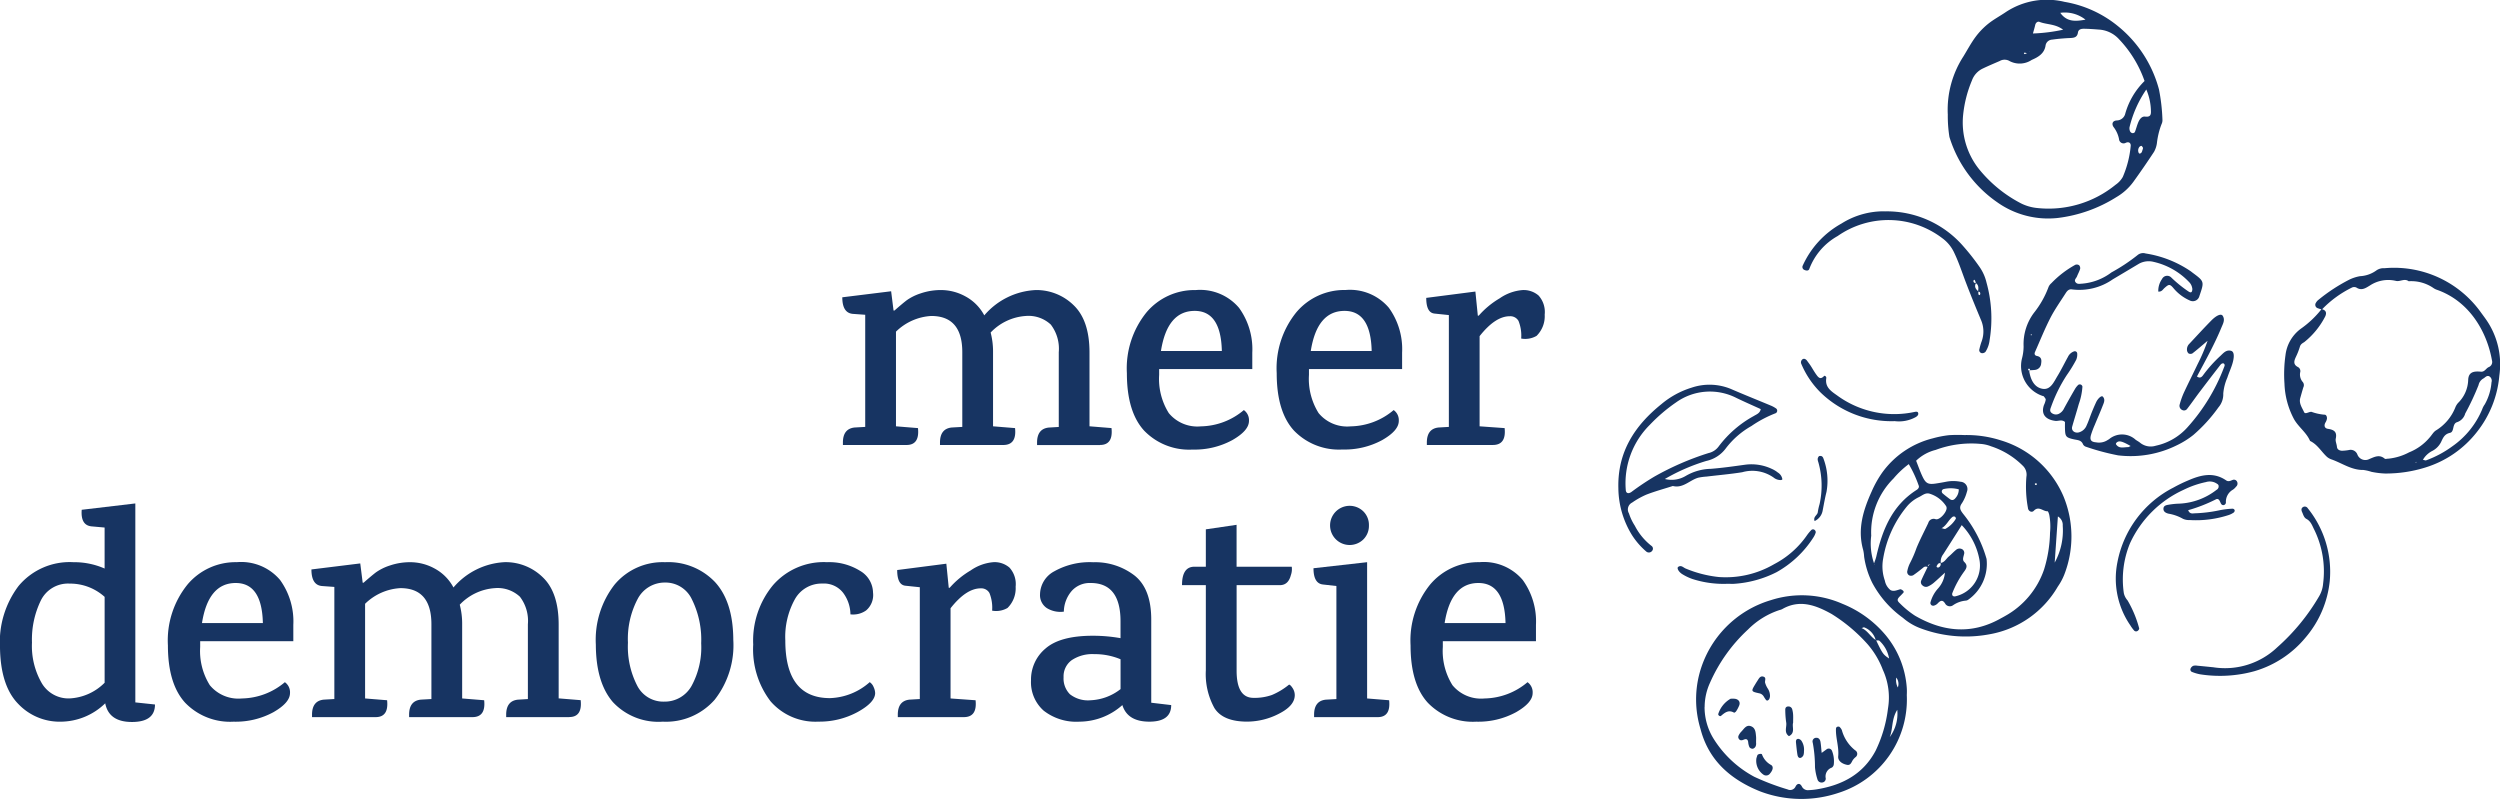 <svg xmlns="http://www.w3.org/2000/svg" xmlns:xlink="http://www.w3.org/1999/xlink" width="279.754" height="89.4" viewBox="0 0 279.754 89.4">
  <defs>
    <clipPath id="clip-path">
      <rect id="Rectangle_157" data-name="Rectangle 157" width="279.754" height="89.4" transform="translate(0 0)" fill="none"/>
    </clipPath>
  </defs>
  <g id="MD_logo_TABLET_MD_768" data-name="MD logo TABLET MD 768" transform="translate(0 0)">
    <g id="Group_388" data-name="Group 388" clip-path="url(#clip-path)">
      <path id="Path_6051" data-name="Path 6051" d="M186.3,53.6a3.077,3.077,0,0,0,2.348-.35,5.807,5.807,0,0,1,2.791-.787c1.281-.1,2.557-.282,3.831-.459a5.348,5.348,0,0,1,3.009.469,2.944,2.944,0,0,1,.658.4,1.081,1.081,0,0,1,.511.74c.011.177-.6.138-.957-.159a4.129,4.129,0,0,0-3.537-.61c-1.325.212-2.656.324-3.983.486a6.489,6.489,0,0,0-.919.122c-.967.265-1.708,1.221-2.857.932-.981.314-1.978.587-2.938.955a8.982,8.982,0,0,0-1.617.9.856.856,0,0,0-.358,1.208,5.826,5.826,0,0,0,.662,1.39,6.743,6.743,0,0,0,1.848,2.24.377.377,0,0,1,.1.543.454.454,0,0,1-.67.1,8.336,8.336,0,0,1-1.612-1.86,10.182,10.182,0,0,1-1.513-5.264c-.094-4.035,1.837-6.975,4.822-9.377a9.656,9.656,0,0,1,3.372-1.839,6.266,6.266,0,0,1,4.379.136c1.51.656,3.041,1.263,4.561,1.9a3.2,3.2,0,0,1,.529.3.319.319,0,0,1-.046.517,13.016,13.016,0,0,0-2.726,1.44A9.375,9.375,0,0,0,193.1,50.2a3.674,3.674,0,0,1-2.16,1.38A21.58,21.58,0,0,0,186.3,53.6m10.735-7.818c-.91-.416-1.84-.821-2.752-1.263a6.512,6.512,0,0,0-6.731.512,18.5,18.5,0,0,0-2.927,2.5,9.209,9.209,0,0,0-2.7,7.27c.012.388.275.493.623.258a29.224,29.224,0,0,1,2.56-1.716,31.5,31.5,0,0,1,6.072-2.642,1.921,1.921,0,0,0,1.139-.74,12.286,12.286,0,0,1,3.933-3.408c.289-.183.68-.291.778-.771" fill="#173462"/>
      <path id="Path_6052" data-name="Path 6052" d="M193.335,65.327a11.36,11.36,0,0,1-3.949-.536,5.68,5.68,0,0,1-1.109-.525c-.438-.262-.666-.7-.484-.829.333-.239.573.076.835.182a13.17,13.17,0,0,0,3.709.951,10.721,10.721,0,0,0,6.2-1.443,10.175,10.175,0,0,0,3.666-3.231,4.59,4.59,0,0,1,.486-.584.276.276,0,0,1,.407.026.3.3,0,0,1,.083.258,2.149,2.149,0,0,1-.261.552,11.575,11.575,0,0,1-4.116,3.878,12.25,12.25,0,0,1-4.7,1.3c-.254.021-.512,0-.768,0" fill="#173462"/>
      <path id="Path_6053" data-name="Path 6053" d="M203.059,58.306c-.193-.49.315-.643.354-.992a6.776,6.776,0,0,1,.2-.9,9.533,9.533,0,0,0-.1-4.551c-.056-.241-.2-.479-.033-.729.027-.04.064-.1.1-.1a.487.487,0,0,1,.278.018.431.431,0,0,1,.179.235,7.018,7.018,0,0,1,.35,3.764c-.176.691-.295,1.4-.432,2.1a1.6,1.6,0,0,1-.894,1.157" fill="#173462"/>
      <path id="Path_6054" data-name="Path 6054" d="M219.81,48.684a12.538,12.538,0,0,1,4.109.6,11.083,11.083,0,0,1,6.994,6.274A11.764,11.764,0,0,1,231,64.29a6.5,6.5,0,0,1-.731,1.356,11.024,11.024,0,0,1-7.606,5.324,14.37,14.37,0,0,1-7.892-.715,6.425,6.425,0,0,1-1.834-1.121,11.433,11.433,0,0,1-3.425-3.908,9.633,9.633,0,0,1-.914-2.936,4.41,4.41,0,0,0-.109-.764c-.66-2.33.018-4.46.963-6.552a12.078,12.078,0,0,1,1.2-2.131,9.948,9.948,0,0,1,5.643-3.795,11.34,11.34,0,0,1,1.813-.352,16.271,16.271,0,0,1,1.7-.012m-3.686,14.492c-.131-.006-.165-.07-.084-.177a.131.131,0,0,1,.126-.025c.1.078.085.151-.038.2-.228-.012-.472-.044-.375.322a.4.4,0,0,0-.549.032c-.361.291-.724.581-1.108.84a.514.514,0,0,1-.432.027.444.444,0,0,1-.226-.522,3.309,3.309,0,0,1,.3-.869,12.9,12.9,0,0,0,.728-1.69c.392-.95.874-1.861,1.313-2.792a.618.618,0,0,1,.832-.419c.478.112,1.3-.867,1.215-1.316a.423.423,0,0,0-.045-.141,3.371,3.371,0,0,0-1.8-1.385c-.509-.184-.871.191-1.283.383a4.012,4.012,0,0,0-1.321,1.043,12.3,12.3,0,0,0-2.65,5.841,4.817,4.817,0,0,0,.194,2.447,1.762,1.762,0,0,0,.615,1.044c.328.2.7.04,1.047-.064a.236.236,0,0,1,.153,0,.766.766,0,0,1,.237.157c.086.093.06.191-.034.275-.076.069-.14.151-.214.222-.454.434-.493.569-.1.927a10.1,10.1,0,0,0,1.67,1.362c3.111,1.8,6.3,2.14,9.544.331.18-.1.365-.193.542-.3a9.408,9.408,0,0,0,4.36-5.22,14.859,14.859,0,0,0,.662-4.1,7.038,7.038,0,0,0-.086-2c-.036-.145-.13-.4-.182-.4-.513.039-.979-.646-1.549-.05-.237.249-.633.026-.655-.325a13.066,13.066,0,0,1-.171-3.482,1.382,1.382,0,0,0-.426-1.258,8.925,8.925,0,0,0-3.52-2.149,3.99,3.99,0,0,0-1.2-.273,11.417,11.417,0,0,0-5.012.675,4.817,4.817,0,0,0-2.184,1.21c.233.582.447,1.214.734,1.81.36.746.646.866,1.478.74.407-.062.813-.132,1.217-.213a4.212,4.212,0,0,1,1.539.015.816.816,0,0,1,.716,1.125,4.423,4.423,0,0,1-.553,1.272c-.369.5-.173.793.142,1.207a14.067,14.067,0,0,1,2.612,5.036A4.916,4.916,0,0,1,220.26,67.1a.545.545,0,0,1-.283.111,2.949,2.949,0,0,0-1.435.521.607.607,0,0,1-.838-.129c-.314-.548-.566-.413-.9-.054a.935.935,0,0,1-.4.224.34.34,0,0,1-.277-.056.345.345,0,0,1-.116-.262,3.78,3.78,0,0,1,.867-1.613,3.029,3.029,0,0,0,.763-1.759c-.432.394-.841.785-1.271,1.151a2.668,2.668,0,0,1-.646.4.552.552,0,0,1-.576-.11.464.464,0,0,1-.164-.552c.222-.518.486-1.019.723-1.539.1-.153.2-.3.416-.258M217.27,59.1c.147.03.328.131.433.078a3.122,3.122,0,0,0,1.158-1.127c.028-.041-.038-.2-.1-.231a.293.293,0,0,0-.267.017c-.468.367-.68.983-1.232,1.272.029.059.057.118.086.178-.027-.063-.053-.125-.08-.187M217.147,63c.458-.062.632-.488.941-.74.276-.228.513-.5.793-.726a.6.6,0,0,1,.718-.057.475.475,0,0,1,.182.54c-.06.295-.229.625.032.874.409.391.241.715-.027,1.073a10.72,10.72,0,0,0-1.323,2.421.328.328,0,0,0,.041.278.318.318,0,0,0,.262.075,3.534,3.534,0,0,0,2.723-4.175,7.52,7.52,0,0,0-1.967-3.8c-.705,1.112-1.383,2.186-2.069,3.255a1.365,1.365,0,0,0-.275,1.011c-.24-.07-.337.094-.436.262-.062.1-.041.18.086.216a.18.18,0,0,0,.135-.025.4.4,0,0,0,.184-.483m-7.409.138c-.06-.082.014-.1.013-.052,0,.2.118-.048-.071.037.1-.29.219-.573.287-.87.675-2.974,1.772-5.688,4.5-7.425.165-.1.34-.3.228-.52a13.4,13.4,0,0,0-1.1-2.372,10.24,10.24,0,0,0-1.709,1.61,8.482,8.482,0,0,0-2.493,6.407,6.864,6.864,0,0,0,.348,3.185m20.54-5.346c-.113,1.629-.225,3.247-.358,5.165a7.442,7.442,0,0,0,.9-4.127,1.1,1.1,0,0,0-.542-1.038m-11.091-3.033a3.515,3.515,0,0,0-1.706-.028.3.3,0,0,0-.189.19.317.317,0,0,0,.065.269c.268.233.549.452.836.663.257.188.472.092.643-.14a1.407,1.407,0,0,0,.351-.954m8.509-.622c.011.038.011.093.037.11s.112.045.133.025c.1-.089.075-.168-.051-.194-.034-.006-.079.038-.119.059" fill="#173462"/>
      <path id="Path_6055" data-name="Path 6055" d="M210.92,23.653a11.322,11.322,0,0,1,8.743,3.864,25.149,25.149,0,0,1,1.814,2.3,5.1,5.1,0,0,1,.819,1.814,14.961,14.961,0,0,1,.344,6.433,3.061,3.061,0,0,1-.457,1.3.508.508,0,0,1-.39.16.343.343,0,0,1-.295-.45,6.842,6.842,0,0,1,.257-.889,3.228,3.228,0,0,0-.093-2.412c-.594-1.424-1.18-2.853-1.728-4.3-.4-1.059-.75-2.134-1.242-3.162a4.18,4.18,0,0,0-1.342-1.653,9.935,9.935,0,0,0-11.715-.244,7.092,7.092,0,0,0-3.171,3.678c-.075.229-.334.208-.531.12a.353.353,0,0,1-.2-.5,10.182,10.182,0,0,1,4.335-4.7,8.85,8.85,0,0,1,4.854-1.366m10.221,7.986c-.258.41-.08.711.244.975a1.531,1.531,0,0,0,0,.279c.022.128.09.167.157.106a.172.172,0,0,0,.053-.116c-.008-.155-.068-.264-.252-.23.045-.356.116-.719-.247-.971a1.935,1.935,0,0,0-.08-.262c-.058-.122-.127-.132-.169-.033a.189.189,0,0,0-.013.127.2.2,0,0,0,.307.125" fill="#173462"/>
      <path id="Path_6056" data-name="Path 6056" d="M212.056,47.126a11.371,11.371,0,0,1-8.324-3.2,9.9,9.9,0,0,1-2.151-3.178.429.429,0,0,1,.135-.553c.189-.113.388.009.518.2.118.169.248.33.36.5.224.344.422.706.663,1.037.215.3.448.585.844.158.1-.112.288.071.264.218-.166,1.013.522,1.456,1.214,1.943a10.818,10.818,0,0,0,8.642,1.85c.154-.03.347-.071.411.076.093.217-.066.38-.251.492a3.857,3.857,0,0,1-2.325.461" fill="#173462"/>
      <path id="Path_6057" data-name="Path 6057" d="M213.374,77.791a10.96,10.96,0,0,1-7.645,10.933,13.023,13.023,0,0,1-8.785-.173c-3.221-1.3-5.732-3.4-6.657-6.986a11.348,11.348,0,0,1-.1-6.251,11.722,11.722,0,0,1,7.985-8.159,11.29,11.29,0,0,1,8.012.418,12.285,12.285,0,0,1,4.522,3.158,10.347,10.347,0,0,1,2.668,6.286c.024.359,0,.721,0,.774M208.068,69.7c-.09.1-.112.082-.067-.043l.068.076a.6.6,0,0,1,.241.551c.693.268,1,1,1.624,1.35.717,1.5.8,1.621,1.461,2.053a3.56,3.56,0,0,0-1.072-1.973c-.069-.079-.276-.038-.419-.054a2.1,2.1,0,0,0-1.293-1.456c-.074-.025-.184.053-.277.081a.546.546,0,0,1-.266-.585m4.3,7.233.059-.024-.084.077a1.12,1.12,0,0,0-.15-1.164,1.811,1.811,0,0,0,.175,1.111m-.879,5.514a4.384,4.384,0,0,0,.818-3.017c-.667,1.057-.465,2.131-.841,3.04.044.084.029.095-.044.032l.067-.055m-20.745-3.327a6.71,6.71,0,0,0,1.08,3.656,12.088,12.088,0,0,0,4.478,4.144,27.012,27.012,0,0,0,3.738,1.418.659.659,0,0,0,.9-.355c.194-.343.489-.362.689.02a.743.743,0,0,0,.756.416,7.7,7.7,0,0,0,.922-.093c2.831-.463,5.175-1.682,6.575-4.314a14.812,14.812,0,0,0,1.383-4.71,7.423,7.423,0,0,0-.573-4.351,9.47,9.47,0,0,0-1.733-2.893,18.3,18.3,0,0,0-4-3.353c-1.728-.961-3.566-1.684-5.54-.537a1.288,1.288,0,0,1-.293.1,8.86,8.86,0,0,0-3.516,2.171,17.957,17.957,0,0,0-4.271,5.991,6.567,6.567,0,0,0-.587,2.695" fill="#173462"/>
      <path id="Path_6058" data-name="Path 6058" d="M203.852,84.246c.279-.2.4-.291.52-.376a.391.391,0,0,1,.634.157,3.156,3.156,0,0,1,.2,1.5.508.508,0,0,1-.219.369,1.04,1.04,0,0,0-.683,1.208.431.431,0,0,1-.344.45.482.482,0,0,1-.588-.354,6.067,6.067,0,0,1-.272-1.346,14.738,14.738,0,0,0-.25-2.739.412.412,0,0,1,.367-.555c.3-.028.458.2.5.467.058.346.077.7.131,1.224" fill="#173462"/>
      <path id="Path_6059" data-name="Path 6059" d="M205.743,81.308s.07,0,.1.032a1.078,1.078,0,0,1,.264.365,4.3,4.3,0,0,0,1.486,2.253.457.457,0,0,1,.04.773,1.645,1.645,0,0,0-.308.334c-.155.257-.244.6-.643.522-.614-.125-1.031-.486-.984-.956.1-1.033-.28-2.015-.252-3.033,0-.151.057-.3.3-.29" fill="#173462"/>
      <path id="Path_6060" data-name="Path 6060" d="M196.511,83.134a.864.864,0,0,1-.045.365.505.505,0,0,1-.319.288.454.454,0,0,1-.381-.174,1.746,1.746,0,0,1-.142-.58c-.055-.352-.244-.376-.529-.252-.194.084-.4.1-.527-.121s0-.385.1-.556a1.377,1.377,0,0,1,.19-.235c.31-.314.56-.819,1.111-.59.486.2.494.712.538,1.162.014.151,0,.3,0,.693" fill="#173462"/>
      <path id="Path_6061" data-name="Path 6061" d="M198.061,77.943a.863.863,0,0,1-.079.282c-.085.12-.211.252-.363.1a4.207,4.207,0,0,1-.25-.379.743.743,0,0,0-.454-.352c-.984-.211-.98-.229-.5-1.023.079-.132.16-.263.245-.391.166-.253.316-.591.693-.455.32.115.126.425.161.656a2.4,2.4,0,0,0,.312.683,1.5,1.5,0,0,1,.238.882" fill="#173462"/>
      <path id="Path_6062" data-name="Path 6062" d="M194.078,78.187c.45.038.687.341.553.725a3.5,3.5,0,0,1-.349.673c-.049.079-.2.186-.241.163-.61-.354-1.022-.012-1.456.357-.11.093-.319-.041-.313-.2a3.019,3.019,0,0,1,1.373-1.71,1.909,1.909,0,0,1,.433-.005" fill="#173462"/>
      <path id="Path_6063" data-name="Path 6063" d="M196.547,84.844c.016-.049.057-.192.108-.332s.481-.219.516-.085a2.194,2.194,0,0,0,1.037,1.187c.266.189.184.561-.125.923a.538.538,0,0,1-.788.122,1.879,1.879,0,0,1-.748-1.815" fill="#173462"/>
      <path id="Path_6064" data-name="Path 6064" d="M200.657,80.86c-.157.45.275,1.156-.471,1.517-.6-.416-.211-1.037-.311-1.556a9.941,9.941,0,0,1-.1-1.373c-.011-.23.084-.389.342-.395a.433.433,0,0,1,.443.349,2.658,2.658,0,0,1,.093.6c.016.256,0,.513,0,.854" fill="#173462"/>
      <path id="Path_6065" data-name="Path 6065" d="M201.867,84.071a1.382,1.382,0,0,1-.054.423.573.573,0,0,1-.293.305c-.26.076-.351-.154-.383-.342-.074-.445-.116-.9-.162-1.346-.021-.206,0-.43.266-.434a.554.554,0,0,1,.347.223,1.8,1.8,0,0,1,.279,1.171" fill="#173462"/>
      <path id="Path_6066" data-name="Path 6066" d="M227.121,41.434a.428.428,0,0,0-.037.15c.153.918.565,1.784,1.5,1.927.88.135,1.249-.775,1.643-1.423.427-.7.787-1.447,1.187-2.168a1.17,1.17,0,0,1,.675-.6.265.265,0,0,1,.351.2,1.478,1.478,0,0,1-.111.743,15.464,15.464,0,0,1-1.05,1.709,16.759,16.759,0,0,0-1.772,3.592c-.106.261-.157.491.108.672a.766.766,0,0,0,.734.089,1.27,1.27,0,0,0,.632-.645q.594-1.086,1.215-2.154a2.106,2.106,0,0,1,.377-.469.322.322,0,0,1,.286-.017.313.313,0,0,1,.168.222,7.142,7.142,0,0,1-.409,1.958c-.234.843-.5,1.677-.738,2.519-.121.437.268.757.737.648a1.3,1.3,0,0,0,.888-.8c.216-.467.372-.96.564-1.438.154-.382.316-.761.489-1.135.207-.446.605-.779.745-.635.308.318.129.682,0,1.005-.277.72-.593,1.425-.885,2.139a10.34,10.34,0,0,0-.435,1.152c-.156.56.016.777.565.822a1.766,1.766,0,0,0,1.326-.272c.04-.031.094-.046.133-.078a2.256,2.256,0,0,1,2.977.064c.168.119.356.212.511.345a1.888,1.888,0,0,0,1.751.318,6.594,6.594,0,0,0,3.553-2.078,21.167,21.167,0,0,0,4.071-6.687c.049-.131.151-.29-.033-.438-.217-.058-.342.121-.459.272q-1.132,1.461-2.249,2.936c-.466.615-.9,1.251-1.376,1.862a.429.429,0,0,1-.547.145.518.518,0,0,1-.291-.643,8.61,8.61,0,0,1,.466-1.307c.5-1.073,1.034-2.131,1.543-3.2a20.224,20.224,0,0,0,1.108-2.6c-.707.595-1.189,1.02-1.7,1.412a.464.464,0,0,1-.429,0,.574.574,0,0,1-.178-.4.884.884,0,0,1,.281-.693c.808-.86,1.6-1.732,2.43-2.574.6-.612,1.113-.809,1.286-.547.3.46.027.909-.14,1.315-.351.856-.754,1.693-1.171,2.519-.508,1-1.052,1.989-1.577,2.981.083.066.239.134,0,.2l.033-.212c.265.2.474.108.647-.131a14.777,14.777,0,0,1,1.957-2.186c.33-.306.638-.709,1.189-.563.33.088.4.568.162,1.4-.157.543-.406,1.059-.578,1.6a5.648,5.648,0,0,0-.457,1.782,2.222,2.222,0,0,1-.539,1.546,17.341,17.341,0,0,1-2.8,3.081,9.457,9.457,0,0,1-1.83,1.148,11.641,11.641,0,0,1-6.606,1.141,26.712,26.712,0,0,1-3.563-.954.578.578,0,0,1-.353-.275c-.185-.481-.6-.472-1-.558-.923-.2-1-.312-1.022-1.23-.006-.25,0-.5,0-.719-.363-.313-.731-.078-1.075-.12-1.09-.134-1.639-.751-1.272-1.784a2.356,2.356,0,0,0,.194-.582c.008-.121-.127-.256-.211-.376-.024-.034-.1-.032-.142-.053a3.526,3.526,0,0,1-2.309-4.177,5.322,5.322,0,0,0,.185-1.371A5.839,5.839,0,0,1,227.607,35a10.42,10.42,0,0,0,1.6-2.81,1.119,1.119,0,0,1,.344-.5,11.151,11.151,0,0,1,2.684-2.06.471.471,0,0,1,.414.044.477.477,0,0,1,.123.408c-.084.291-.242.561-.352.846-.084.218-.378.409-.139.681.2.227.47.139.724.131a6.277,6.277,0,0,0,3.273-1.259,20.158,20.158,0,0,0,2.949-1.96.971.971,0,0,1,.877-.156,12.288,12.288,0,0,1,4.995,1.958c.086.056.163.125.246.186,1.33.987,1.33.987.776,2.605a.759.759,0,0,1-1.091.506,5,5,0,0,1-1.83-1.39c-.4-.461-.5-.44-.993,0-.186.163-.3.433-.691.4a2.3,2.3,0,0,1,.417-1.405.641.641,0,0,1,1.05-.156,13.988,13.988,0,0,0,1.907,1.545c.127.078.287.178.382.009a.631.631,0,0,0,.029-.434,1.216,1.216,0,0,0-.263-.547,7.886,7.886,0,0,0-4.071-2.345,2.243,2.243,0,0,0-1.627.223q-1.458.872-2.919,1.739a6.51,6.51,0,0,1-4.546,1.128c-.378-.067-.571.181-.738.443-.579.91-1.211,1.795-1.7,2.752-.633,1.234-1.151,2.528-1.714,3.8-.1.225-.038.4.217.453.473.094.538.415.471.813a.772.772,0,0,1-.666.742c-.2.029-.407.031-.61.044.044-.1.011-.173-.1-.181-.027,0-.085.055-.084.083.005.113.073.148.179.1m11.293,8.475c-1.013-.579-1.345-.639-1.608-.345a.169.169,0,0,0-.034.143c.348.549.889.315,1.368.328.045,0,.09-.04.274-.126m-11.15-12.522a.4.4,0,0,0-.032.109c0,.009.053.021.082.031a.324.324,0,0,0,.027-.107c0-.012-.05-.022-.077-.033" fill="#173462"/>
      <path id="Path_6067" data-name="Path 6067" d="M244.863,57.1c.17.421.462.362.7.341a15.692,15.692,0,0,0,2.752-.33,9.094,9.094,0,0,1,1.525-.188.276.276,0,0,1,.22.154.3.3,0,0,1-.091.266,2.262,2.262,0,0,1-.537.278,11.754,11.754,0,0,1-4.421.572,1.542,1.542,0,0,1-.744-.143,4.848,4.848,0,0,0-1.591-.566c-.294-.068-.622-.221-.581-.605.032-.3.326-.362.579-.4a8.239,8.239,0,0,1,1.228-.122,7.294,7.294,0,0,0,4.129-1.54.437.437,0,0,0,.221-.518c-.046-.121-.224-.2-.355-.278a1.442,1.442,0,0,0-1.056-.074,10.485,10.485,0,0,0-2.474.857,12.157,12.157,0,0,0-6.007,5.97,10.6,10.6,0,0,0-.7,5.6,1.789,1.789,0,0,0,.416.81,12.43,12.43,0,0,1,1.3,3.127c.021.066-.058.195-.126.251a.309.309,0,0,1-.418.018,4.337,4.337,0,0,1-.452-.612,9.225,9.225,0,0,1-1.437-7.055,11.864,11.864,0,0,1,6.252-8.343,16.456,16.456,0,0,1,1.657-.807c1.413-.615,2.838-.981,4.255-.009.265.182.483.043.72-.044a.383.383,0,0,1,.509.2.463.463,0,0,1-.123.557,1.556,1.556,0,0,1-.333.321,1.558,1.558,0,0,0-.8,1.4.3.3,0,0,1-.259.334c-.172.015-.264-.094-.329-.243-.1-.234-.227-.56-.531-.4a17.191,17.191,0,0,1-3.095,1.21" fill="#173462"/>
      <path id="Path_6068" data-name="Path 6068" d="M247.736,74.678a8.479,8.479,0,0,0,7.084-2.237,23.279,23.279,0,0,0,4.675-5.687,3.281,3.281,0,0,0,.465-1.452,10.628,10.628,0,0,0-.981-6.007c-.235-.451-.377-.958-.885-1.227-.289-.153-.358-.491-.487-.769-.092-.2-.115-.415.089-.547a.382.382,0,0,1,.539.113,11.324,11.324,0,0,1,2.465,8.184,11.528,11.528,0,0,1-2.691,6.277A11.654,11.654,0,0,1,252.3,75.1a14.425,14.425,0,0,1-6.115.355,4.6,4.6,0,0,1-.884-.261.282.282,0,0,1-.175-.371.592.592,0,0,1,.3-.315,1.015,1.015,0,0,1,.448-.016c.564.05,1.126.11,1.867.183" fill="#173462"/>
      <path id="Path_6069" data-name="Path 6069" d="M123.1,49.8h-7.051v-.27q0-1.551,1.316-1.686l1.113-.067V39.406a4.441,4.441,0,0,0-.894-3.087,3.657,3.657,0,0,0-2.8-.961,5.951,5.951,0,0,0-3.93,1.855,8.394,8.394,0,0,1,.269,2.227v8.265l2.463.2q.2,1.89-1.316,1.889h-7.084v-.27q0-1.551,1.315-1.686l1.181-.067V39.406q0-4.048-3.475-4.048a6.12,6.12,0,0,0-3.946,1.754V47.705l2.462.2q.2,1.89-1.281,1.889H94.323v-.27q0-1.551,1.315-1.686l1.181-.067V35.223l-1.383-.1q-1.182-.1-1.181-1.855l5.465-.675.27,2.159h.1q.843-.742,1.366-1.147a5.761,5.761,0,0,1,1.569-.776,6.958,6.958,0,0,1,2.344-.371,5.682,5.682,0,0,1,2.632.692,5.166,5.166,0,0,1,2.142,2.141,8.057,8.057,0,0,1,5.735-2.833,5.937,5.937,0,0,1,4.267,1.7q1.771,1.7,1.771,5.28v8.265l2.463.2q.2,1.89-1.282,1.889" fill="#173462"/>
      <path id="Path_6070" data-name="Path 6070" d="M129.71,41.3v.64a7.212,7.212,0,0,0,1.08,4.286,4.141,4.141,0,0,0,3.591,1.484,7.632,7.632,0,0,0,4.808-1.822,1.387,1.387,0,0,1,.573,1.214q0,1.08-1.855,2.142a8.814,8.814,0,0,1-4.453,1.063,6.986,6.986,0,0,1-5.414-2.109q-1.939-2.107-1.94-6.426a9.964,9.964,0,0,1,2.193-6.814,7.029,7.029,0,0,1,5.515-2.5,5.7,5.7,0,0,1,4.841,1.99,7.889,7.889,0,0,1,1.484,5.026V41.3Zm3.98-6.511q-3.07,0-3.778,4.487h6.814q-.1-4.487-3.036-4.487" fill="#173462"/>
      <path id="Path_6071" data-name="Path 6071" d="M146.475,41.3v.64a7.212,7.212,0,0,0,1.08,4.286,4.143,4.143,0,0,0,3.592,1.484,7.631,7.631,0,0,0,4.807-1.822,1.384,1.384,0,0,1,.573,1.214q0,1.08-1.854,2.142A8.817,8.817,0,0,1,150.22,50.3a6.989,6.989,0,0,1-5.415-2.109q-1.939-2.107-1.94-6.426a9.964,9.964,0,0,1,2.193-6.814,7.029,7.029,0,0,1,5.515-2.5,5.7,5.7,0,0,1,4.842,1.99,7.894,7.894,0,0,1,1.483,5.026V41.3Zm3.981-6.511q-3.07,0-3.778,4.487h6.814q-.1-4.487-3.036-4.487" fill="#173462"/>
      <path id="Path_6072" data-name="Path 6072" d="M167.863,33.351a5.178,5.178,0,0,1,2.547-.894,2.564,2.564,0,0,1,1.753.607,2.75,2.75,0,0,1,.691,2.142,3.081,3.081,0,0,1-.91,2.378,2.52,2.52,0,0,1-1.721.3,4.4,4.4,0,0,0-.3-1.974,1.052,1.052,0,0,0-.98-.522q-1.617,0-3.373,2.227V47.705l2.8.2q.2,1.888-1.316,1.888h-7.387v-.269q0-1.551,1.315-1.687l1.148-.067V35.257l-1.62-.169q-.912-.1-.911-1.754l5.5-.709.272,2.7h.1a9.513,9.513,0,0,1,2.4-1.974" fill="#173462"/>
      <path id="Path_6073" data-name="Path 6073" d="M17.342,78.834q0,1.958-2.581,1.957T11.775,78.7a7.193,7.193,0,0,1-5.009,2.058,6.374,6.374,0,0,1-4.74-2.007Q.07,76.743,0,72.492a10.416,10.416,0,0,1,2.074-6.916,7.443,7.443,0,0,1,6.157-2.665,8.416,8.416,0,0,1,3.475.709V59.032L10.224,58.9q-1.215-.134-1.08-1.855l6-.709V78.6ZM11.708,66.791A5.748,5.748,0,0,0,7.8,65.307a3.382,3.382,0,0,0-3.222,1.872A9.99,9.99,0,0,0,3.578,71.9a8.322,8.322,0,0,0,1.1,4.555,3.47,3.47,0,0,0,3.087,1.7A5.936,5.936,0,0,0,11.708,76.4Z" fill="#173462"/>
      <path id="Path_6074" data-name="Path 6074" d="M22.4,71.75v.64a7.214,7.214,0,0,0,1.079,4.285,4.14,4.14,0,0,0,3.592,1.484,7.63,7.63,0,0,0,4.807-1.821,1.385,1.385,0,0,1,.574,1.214q0,1.08-1.855,2.142a8.827,8.827,0,0,1-4.453,1.063,6.986,6.986,0,0,1-5.414-2.109q-1.941-2.108-1.941-6.426a9.959,9.959,0,0,1,2.194-6.814,7.027,7.027,0,0,1,5.515-2.5,5.7,5.7,0,0,1,4.841,1.99,7.906,7.906,0,0,1,1.484,5.027V71.75Zm3.98-6.511q-3.071,0-3.778,4.486h6.814q-.1-4.485-3.036-4.486" fill="#173462"/>
      <path id="Path_6075" data-name="Path 6075" d="M63.692,80.25h-7.05v-.27q0-1.551,1.316-1.687l1.113-.067V69.859a4.444,4.444,0,0,0-.894-3.086,3.657,3.657,0,0,0-2.8-.96,5.949,5.949,0,0,0-3.93,1.854,8.394,8.394,0,0,1,.269,2.227v8.264l2.463.2q.2,1.89-1.315,1.889H45.78v-.27q0-1.551,1.315-1.687l1.181-.067V69.859q0-4.047-3.475-4.046a6.119,6.119,0,0,0-3.947,1.752V78.158l2.463.2q.2,1.89-1.282,1.889H34.917v-.27q0-1.551,1.316-1.687l1.181-.067V65.677l-1.384-.1q-1.18-.1-1.181-1.855l5.465-.674.271,2.159h.1q.844-.743,1.366-1.146a5.765,5.765,0,0,1,1.57-.778,7,7,0,0,1,2.344-.371A5.67,5.67,0,0,1,48.6,63.6a5.16,5.16,0,0,1,2.143,2.14,8.056,8.056,0,0,1,5.734-2.834,5.937,5.937,0,0,1,4.268,1.7q1.77,1.7,1.77,5.279v8.264l2.463.2q.2,1.89-1.282,1.889" fill="#173462"/>
      <path id="Path_6076" data-name="Path 6076" d="M66.676,72.154a10.068,10.068,0,0,1,2.092-6.73,7,7,0,0,1,5.651-2.513A7.229,7.229,0,0,1,80,65.121q2.04,2.209,2.057,6.476a9.877,9.877,0,0,1-2.092,6.714,7.251,7.251,0,0,1-5.8,2.445,6.963,6.963,0,0,1-5.583-2.192q-1.89-2.193-1.907-6.41M74.4,65.188a3.412,3.412,0,0,0-3.054,1.855,9.586,9.586,0,0,0-1.079,4.875,9.539,9.539,0,0,0,1.046,4.824,3.273,3.273,0,0,0,3.02,1.771,3.44,3.44,0,0,0,3.052-1.754,9.011,9.011,0,0,0,1.079-4.773,10.134,10.134,0,0,0-1.045-4.926A3.256,3.256,0,0,0,74.4,65.188" fill="#173462"/>
      <path id="Path_6077" data-name="Path 6077" d="M92.5,62.911a6.545,6.545,0,0,1,3.761.979,2.871,2.871,0,0,1,1.433,2.428,2.261,2.261,0,0,1-.775,1.99,2.514,2.514,0,0,1-1.754.439,4.1,4.1,0,0,0-.81-2.4,2.713,2.713,0,0,0-2.328-1.045,3.419,3.419,0,0,0-3.07,1.737,8.71,8.71,0,0,0-1.079,4.638q0,6.444,4.993,6.444a7.02,7.02,0,0,0,4.452-1.788,1.19,1.19,0,0,1,.439.556,1.726,1.726,0,0,1,.169.658q0,1.047-1.956,2.126a8.936,8.936,0,0,1-4.386,1.079,6.637,6.637,0,0,1-5.364-2.278,9.594,9.594,0,0,1-1.94-6.341,9.745,9.745,0,0,1,2.21-6.646,7.522,7.522,0,0,1,6-2.581" fill="#173462"/>
      <path id="Path_6078" data-name="Path 6078" d="M108.659,63.805a5.184,5.184,0,0,1,2.547-.9,2.564,2.564,0,0,1,1.754.608,2.75,2.75,0,0,1,.692,2.142,3.078,3.078,0,0,1-.911,2.378,2.526,2.526,0,0,1-1.721.3,4.362,4.362,0,0,0-.3-1.974,1.047,1.047,0,0,0-.978-.522q-1.62,0-3.374,2.227V78.159l2.8.2q.2,1.889-1.316,1.888h-7.387v-.269q0-1.551,1.315-1.688l1.148-.067V65.711l-1.62-.169q-.911-.1-.911-1.754l5.5-.709.27,2.7h.1a9.526,9.526,0,0,1,2.4-1.974" fill="#173462"/>
      <path id="Path_6079" data-name="Path 6079" d="M131.059,78.9q0,1.855-2.445,1.855t-3.02-1.855a7.259,7.259,0,0,1-4.79,1.855,5.933,5.933,0,0,1-4.015-1.231,4.255,4.255,0,0,1-1.417-3.39,4.525,4.525,0,0,1,1.637-3.576q1.635-1.416,5.279-1.417a17.7,17.7,0,0,1,3.1.27V69.523q0-4.283-3.34-4.284a2.692,2.692,0,0,0-2.141.911,3.642,3.642,0,0,0-.861,2.294,2.892,2.892,0,0,1-1.906-.4,1.736,1.736,0,0,1-.759-1.552,2.973,2.973,0,0,1,1.6-2.564,8.1,8.1,0,0,1,4.352-1.012,7.209,7.209,0,0,1,4.621,1.484q1.872,1.485,1.872,4.926v9.31Zm-5.667-5.127a7.457,7.457,0,0,0-2.952-.574,4.142,4.142,0,0,0-2.513.675,2.235,2.235,0,0,0-.911,1.906,2.5,2.5,0,0,0,.709,1.906,3.278,3.278,0,0,0,2.311.675,5.843,5.843,0,0,0,3.356-1.249Z" fill="#173462"/>
      <path id="Path_6080" data-name="Path 6080" d="M138.379,65.475v9.58q0,3.036,1.889,3.036a5.807,5.807,0,0,0,2.058-.32,7.76,7.76,0,0,0,1.924-1.164c.111.022.246.158.4.4a1.428,1.428,0,0,1,.237.776q0,1.182-1.754,2.075a7.81,7.81,0,0,1-3.577.893q-2.7,0-3.66-1.517a7.86,7.86,0,0,1-.961-4.217V65.475h-2.665q0-2.058,1.382-2.058h1.283V59.234l3.44-.506v4.689h6.174a1.99,1.99,0,0,1-.1.945q-.269,1.045-1.113,1.113Z" fill="#173462"/>
      <path id="Path_6081" data-name="Path 6081" d="M154.167,80.25h-7.118v-.268c0-1.036.439-1.6,1.316-1.689l1.18-.067V65.576l-1.484-.168q-1.08-.1-1.079-1.822l6-.676V78.159l2.463.2q.2,1.892-1.282,1.889m-.978-21.455a2.13,2.13,0,0,1-.624,1.569,2.192,2.192,0,1,1,0-3.136,2.13,2.13,0,0,1,.624,1.567" fill="#173462"/>
      <path id="Path_6082" data-name="Path 6082" d="M161.454,71.75v.64a7.206,7.206,0,0,0,1.08,4.285,4.14,4.14,0,0,0,3.592,1.484,7.63,7.63,0,0,0,4.807-1.821,1.384,1.384,0,0,1,.573,1.214q0,1.08-1.854,2.142a8.827,8.827,0,0,1-4.453,1.063,6.989,6.989,0,0,1-5.415-2.109q-1.939-2.108-1.94-6.426a9.964,9.964,0,0,1,2.193-6.814,7.03,7.03,0,0,1,5.515-2.5,5.706,5.706,0,0,1,4.842,1.99,7.9,7.9,0,0,1,1.483,5.027V71.75Zm3.981-6.511q-3.07,0-3.778,4.486h6.814q-.1-4.485-3.036-4.486" fill="#173462"/>
      <path id="Path_6083" data-name="Path 6083" d="M217.959,12.784a11,11,0,0,1,1.762-6.491c.444-.729.848-1.488,1.355-2.171a8.052,8.052,0,0,1,1.418-1.469c.618-.494,1.33-.87,1.987-1.319A8.343,8.343,0,0,1,231.025.208a12.834,12.834,0,0,1,6,2.736,13.613,13.613,0,0,1,4.568,7.063,21.107,21.107,0,0,1,.388,3.389.965.965,0,0,1-.1.494,8.5,8.5,0,0,0-.52,2.139,2.8,2.8,0,0,1-.32.96q-1.126,1.713-2.326,3.376a6.254,6.254,0,0,1-1.9,1.7,15.821,15.821,0,0,1-6.533,2.324,9.829,9.829,0,0,1-6.79-1.757,13.812,13.812,0,0,1-5.348-7.307,14.839,14.839,0,0,1-.182-2.538m9.16-6.89c-.146.187-.305.043-.455.013-.183-.037-.232.006-.132.139.013.017.1-.02.158-.04.152-.059.3-.121.449-.176-.131.079-.174-.02-.083-.036.22-.038-.05-.1.063.1M239.98,9.067A12.953,12.953,0,0,0,237.132,4.4a3.307,3.307,0,0,0-2.248-1.089c-.567-.044-1.137-.087-1.705-.093-.281,0-.6.064-.652.416-.073.525-.4.6-.848.619-.681.029-1.362.085-2.036.181a.778.778,0,0,0-.734.617c-.122.943-.84,1.344-1.56,1.656a2.42,2.42,0,0,1-2.448.14,1.1,1.1,0,0,0-1.129-.021c-.627.272-1.257.537-1.873.832a2.363,2.363,0,0,0-1.239,1.354,13.374,13.374,0,0,0-.976,3.792,8.375,8.375,0,0,0,1.749,6.091,14.763,14.763,0,0,0,4.73,3.867,5.171,5.171,0,0,0,1.8.515,11.86,11.86,0,0,0,8.781-2.608,2.59,2.59,0,0,0,.8-.869,11.34,11.34,0,0,0,.883-3.441c.044-.279-.135-.55-.534-.387a.508.508,0,0,1-.769-.4A3.212,3.212,0,0,0,236.5,14.2c-.224-.349-.1-.685.36-.722a.986.986,0,0,0,.964-.778,8.239,8.239,0,0,1,2.157-3.636m.193.951a12.811,12.811,0,0,0-1.876,4.216.825.825,0,0,0,.073.489.368.368,0,0,0,.257.18.314.314,0,0,0,.268-.119c.145-.37.235-.762.394-1.125.139-.317.38-.652.748-.608.577.068.682-.184.653-.668a6.361,6.361,0,0,0-.517-2.365M227.49,3.747a18.981,18.981,0,0,0,3.377-.424c-.876-.665-1.835-.555-2.646-.875-.2-.079-.42.085-.479.355s-.143.54-.252.944M233.37,2.2a3.729,3.729,0,0,0-2.821-.764c.769,1.082,1.793.943,2.821.764m6.436,14.334c-.06-.075-.119-.209-.18-.21a.35.35,0,0,0-.252.155.63.63,0,0,0-.054.616c.019.042.079.1.111.095.275-.048.269-.306.351-.5a.677.677,0,0,0,.024-.159" fill="#173462"/>
      <path id="Path_6084" data-name="Path 6084" d="M259.817,34.628a4.082,4.082,0,0,1-.441-.133.4.4,0,0,1-.217-.618,1.043,1.043,0,0,1,.3-.342,19.366,19.366,0,0,1,3.335-2.192,4.468,4.468,0,0,1,1.3-.438,3.413,3.413,0,0,0,1.853-.662,1.407,1.407,0,0,1,.879-.229A11.944,11.944,0,0,1,277.646,35c.212.29.428.577.63.874a8.752,8.752,0,0,1,1.406,6.144,11.778,11.778,0,0,1-2.522,6.335,11.644,11.644,0,0,1-5.722,3.949,14.829,14.829,0,0,1-4.55.685,9.2,9.2,0,0,1-1.518-.188,5.019,5.019,0,0,0-.9-.209c-1.328.023-2.378-.759-3.553-1.175a1.55,1.55,0,0,1-.527-.294c-.637-.585-1.067-1.389-1.89-1.778-.406-.956-1.294-1.547-1.8-2.446a9.066,9.066,0,0,1-1.064-3.963,15.21,15.21,0,0,1,.113-3.185,4.291,4.291,0,0,1,1.739-2.978,10.911,10.911,0,0,0,2.3-2.182c.429.1.608.336.425.784a8.8,8.8,0,0,1-2.364,2.911c-.231.141-.4.235-.487.512a7.943,7.943,0,0,1-.446,1.14c-.22.464-.328.865.256,1.153a.511.511,0,0,1,.232.536,1.275,1.275,0,0,0,.294,1.141.549.549,0,0,1,.05.578c-.122.393-.23.789-.343,1.185-.172.606.206,1.1.423,1.583.133.3.559-.066.841-.023a5.553,5.553,0,0,0,1.433.315c.219-.02.31.249.286.461a1.206,1.206,0,0,1-.17.422c-.193.354-.082.647.28.7.672.1,1.045.327.877,1.1-.06.277.106.6.131.9.028.345.313.428.532.453a4.944,4.944,0,0,0,.909-.1.809.809,0,0,1,.845.512.95.95,0,0,0,1.343.513c.576-.234,1.119-.547,1.716-.041.084.071.289-.007.438,0a6.293,6.293,0,0,0,2.3-.709,5.793,5.793,0,0,0,2.3-1.669c.241-.264.423-.622.717-.792a5.312,5.312,0,0,0,2.138-2.535,1.756,1.756,0,0,1,.316-.527,3.759,3.759,0,0,0,1.135-2.6c.042-.759.472-.995,1.4-.9.456.046.58-.372.893-.51a.617.617,0,0,0,.367-.755c-.575-3.247-2.554-6.67-6.234-7.925a1.7,1.7,0,0,1-.271-.14,4.384,4.384,0,0,0-2.815-.79c-.465-.354-.952.073-1.423-.039a3.716,3.716,0,0,0-2.892.5c-.479.29-.95.643-1.551.235a.625.625,0,0,0-.441-.01,11.917,11.917,0,0,0-3.4,2.471m11.3,16.822c.17.032.287.095.361.062a11.858,11.858,0,0,0,2.956-1.588,9.491,9.491,0,0,0,3.319-4.129,2.027,2.027,0,0,1,.285-.543,5.962,5.962,0,0,0,.754-2.476.572.572,0,0,0-.254-.669c-.278-.133-.458.141-.669.255a1.1,1.1,0,0,0-.527.73,28.612,28.612,0,0,1-1.492,3.182,1.4,1.4,0,0,1-.906.965c-.58.175-.283,1.083-.793,1.195-.637.141-.792.591-1.007,1.039a2.255,2.255,0,0,1-.95.971,2.547,2.547,0,0,0-1.077,1.006m-.744.324.006-.092-.116.042Z" fill="#173462"/>
    </g>
  </g>
</svg>
